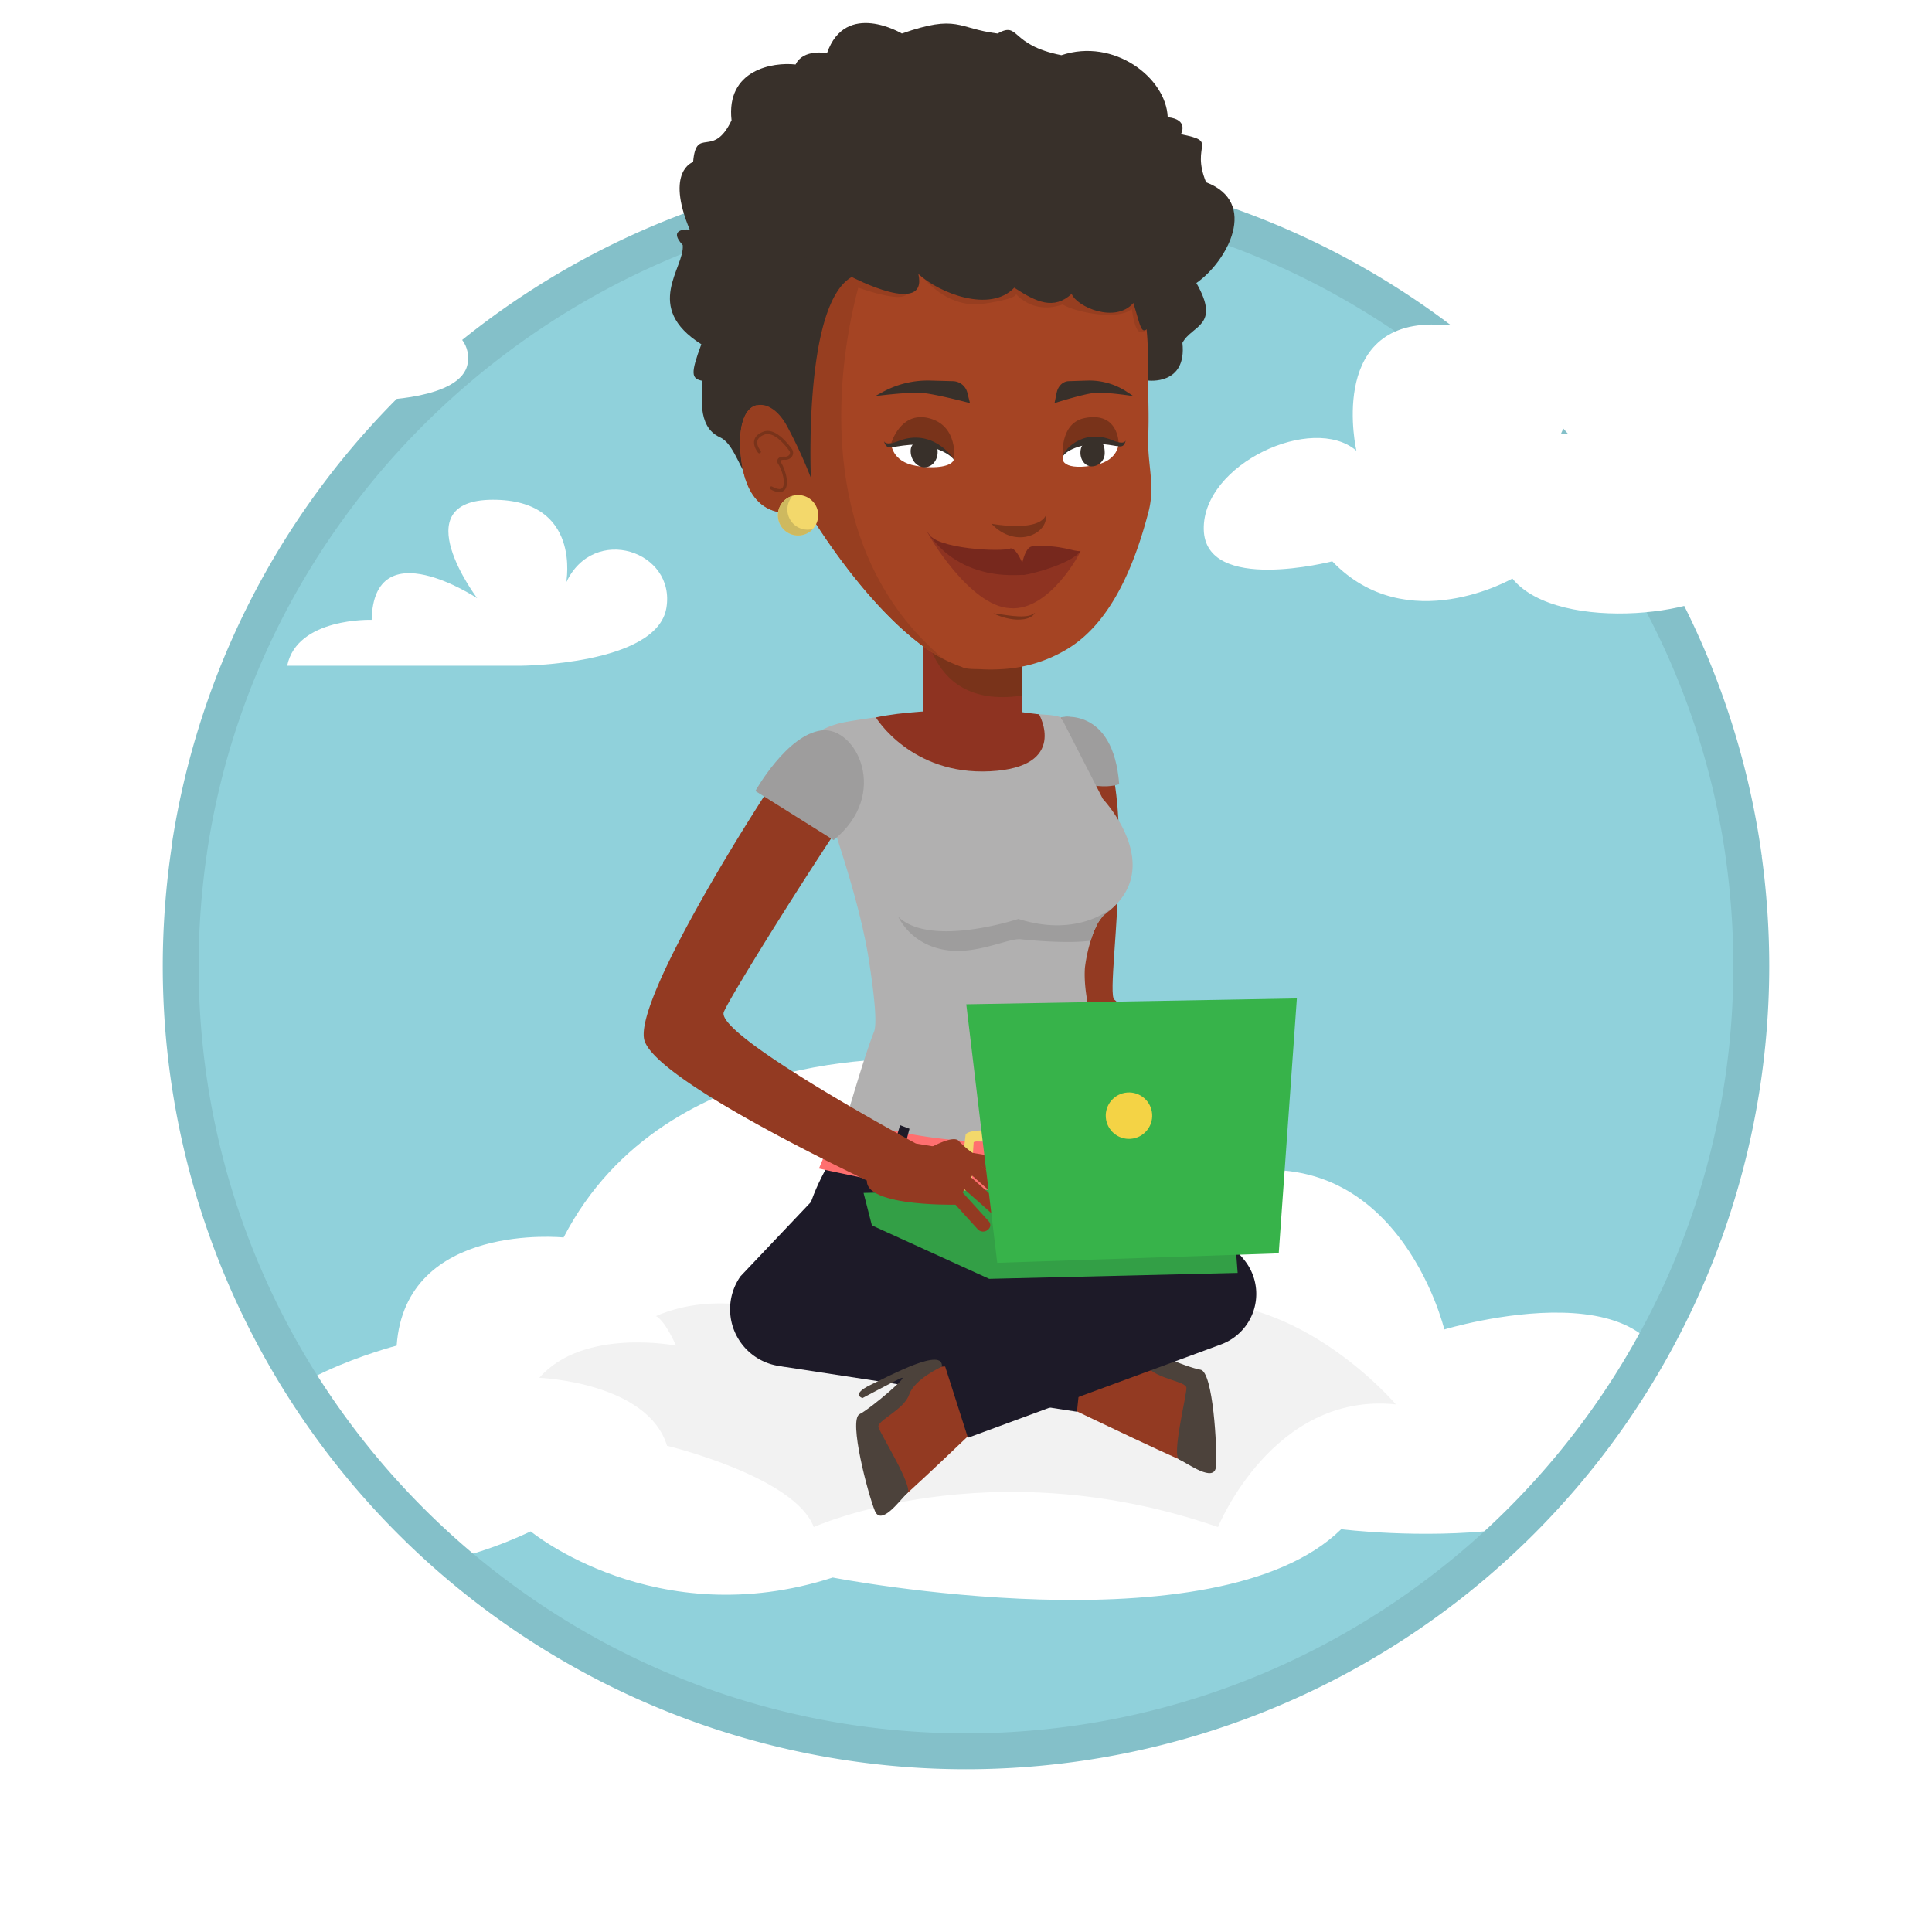 <svg id="Layer_1" data-name="Layer 1" xmlns="http://www.w3.org/2000/svg" xmlns:xlink="http://www.w3.org/1999/xlink" viewBox="0 0 861.09 861.09"><defs><style>.cls-1{fill:none;}.cls-2{clip-path:url(#clip-path);}.cls-3{fill:#90d1db;}.cls-4{fill:#84c0c9;}.cls-5{clip-path:url(#clip-path-2);}.cls-6{fill:#fff;}.cls-7{fill:#f2f2f2;}.cls-8{fill:#2f8e43;}.cls-9{fill:#933a22;}.cls-10{fill:#9e9d9d;}.cls-11{fill:#1d1a28;}.cls-12{fill:#8e3321;}.cls-13{fill:#79331a;}.cls-14{fill:#b1b0b0;}.cls-15{fill:#ff6f6f;}.cls-16{fill:#f3d86b;}.cls-17{fill:#4c423b;}.cls-18{fill:#339f46;}.cls-19{fill:#38302a;}.cls-20{fill:#a54423;}.cls-21{fill:#973e20;}.cls-22{fill:#77281d;}.cls-23{fill:#ceb95f;}.cls-24{fill:#37b34a;}.cls-25{fill:#f4d345;}</style><clipPath id="clip-path" transform="translate(-69.46 -69.46)"><path class="cls-1" d="M846.09,447.56C820.79,279.14,675.48,150,500,150S179.21,279.14,153.91,447.56A352.77,352.77,0,0,0,150,500c0,193.3,156.7,350,350,350S850,693.3,850,500A352.77,352.77,0,0,0,846.09,447.56Z"/></clipPath><clipPath id="clip-path-2" transform="translate(-69.46 -69.46)"><path class="cls-1" d="M973.73,18.88H18.28V451.14H153.4A352.81,352.81,0,0,0,150,500c0,193.3,156.7,350,350,350S850,693.3,850,500a352.81,352.81,0,0,0-3.4-48.86H973.73Z"/></clipPath></defs><title>shutterstock_610588679 [Converti]</title><g class="cls-2"><rect class="cls-3" width="861.09" height="861.09"/></g><path class="cls-4" d="M161.82,448.75C186.72,283,332.11,158,500,158S813.28,283,838.18,448.75c.1.68.19,1.36.29,2,5.33.06,10.8.53,16.2.28-.21-1.57-.43-3.14-.66-4.7a358.05,358.05,0,0,0-708-.31,155.48,155.48,0,0,1,15.55,4.25C161.67,449.79,161.74,449.27,161.82,448.75Z" transform="translate(-69.46 -69.46)"/><g class="cls-5"><path class="cls-6" d="M483.41,541.69S366.66,532.07,320.65,621c0,0-70.48-7.2-74.4,48.2,0,0-62.65,16.25-64.61,42.68S215.9,794.11,306,752c0,0,55.82,46,134.62,20.56,0,0,170.81,33.28,226.61-21.54,0,0,141,17.83,146.84-51.78S713.2,662,713.2,662s-21.61-89.82-102.79-67.55C610.41,594.43,600.16,495.82,483.41,541.69Z" transform="translate(-69.46 -69.46)"/><path class="cls-7" d="M421.56,656.05s-30.43-12.75-59.8,0c0,0,3.41.81,9,13.15,0,0-41.35-8.11-60.93,14.35,0,0,48.28,1.9,56.93,30.29,0,0,57,13.71,65.38,36.22,0,0,78.37-35.24,180.18,0,0,0,24.47-60.38,79.29-54.66,0,0-42.93-50.7-95.86-45Z" transform="translate(-69.46 -69.46)"/><polygon class="cls-8" points="460.18 563.48 380.1 565.48 437.39 597.99 460.18 563.48"/><path class="cls-9" d="M539.68,534.69S508.44,386.63,546,389.06,561,511.52,566.14,515,603,571.72,603,571.72L591.5,590.26Z" transform="translate(-69.46 -69.46)"/><path class="cls-10" d="M542.39,389.13s23.26-4.88,25.89,29.86c-6.58,2.11-14.21,0-14.21,0Z" transform="translate(-69.46 -69.46)"/><path class="cls-11" d="M442.39,582.7s-34.62,47.35,0,76h141.2s28.75-55.39-9.31-83.63Z" transform="translate(-69.46 -69.46)"/><rect class="cls-12" x="411.33" y="271.12" width="44.11" height="92.33"/><path class="cls-13" d="M524.9,339v40.49C479.1,386.33,480.78,339,480.78,339Z" transform="translate(-69.46 -69.46)"/><path class="cls-14" d="M553,500.82a68.39,68.39,0,0,1,3.53-14.92c.4-1.09.84-2.13,1.3-3.1a24,24,0,0,1,3.4-5.42c.84-.58,1.64-1.19,2.39-1.8l.19-.14a30.6,30.6,0,0,0,2.94-2.66l.06-.07,0,0c19.67-20.19-5.82-47.18-5.82-47.18l-18.61-36.35-.89-.27a28.48,28.48,0,0,0-5-.83c-2.53-.18-5-.35-7.41-.48l-.94-.05-2.74-.15h0c-2.53,7.56-8.87,14.95-16.49,15.21-17.42.61-28.07-14.42-29-15.44l0,0-.44,0c-1.71.1-3.31.23-4.83.36-3.5.32-6.58.7-9.53,1-5.95.66-13.12,1.71-18.91,2.75a36.63,36.63,0,0,0-16.88,7.82l-1,.8c2.76,12.23,22.78,61.27,28.41,97.56,2.49,16,3.7,28.35,2.27,31.88s-3.38,9.33-5.43,15.8v0c-5.24,16.57-11.2,37.66-11.2,37.66s89.7,20.36,126.34-3.56h0a22.33,22.33,0,0,0,5.53-4.36C569.08,560.1,551.44,523.8,553,500.82Z" transform="translate(-69.46 -69.46)"/><path class="cls-12" d="M459.83,389.22s15.63,25.8,50.88,24,21.86-25.39,21.86-25.39l-10.45-1.29S483.49,384.14,459.83,389.22Z" transform="translate(-69.46 -69.46)"/><path class="cls-10" d="M564.82,474.21l-.07.07a32.5,32.5,0,0,1-3.08,2.89l-.2.16a21,21,0,0,0-1.77,2.2c-1.32,1.57-1.82,3.24-2.89,5.55-.48,1.06-.86,2.48-1.29,3.66-10.46,1.4-27.65-.25-31.08-.65-4.7-.55-16.3,5.19-28.17,5.19s-21.54-5.74-26.5-15.25c14.37,14,53.57,1,53.57,1C549.5,487.35,564.14,474.81,564.82,474.21Z" transform="translate(-69.46 -69.46)"/><path class="cls-15" d="M444.19,566.86s71.69,26.68,126.51-1.25a177.38,177.38,0,0,1,14.56,22.6s-41.2,19-70.53,16.21-80.26-14.15-80.26-14.15Z" transform="translate(-69.46 -69.46)"/><path class="cls-16" d="M537.49,604.7c-.53-6.49-2.37-29-5.53-29.61s-29.74-3.91-32.11,0c0,0-4.45,32.59,1.46,32.86S538,611.19,537.49,604.7Zm-34.08-1.61c-1.71-.38,0-24.48,0-24.48.08-1.21,21.18-.66,24.09,0s4.59,21.84,4.72,25S505.12,603.47,503.41,603.08Z" transform="translate(-69.46 -69.46)"/><polygon class="cls-11" points="405.36 503.08 397.5 532.7 392.27 531.39 401.16 501.5 405.36 503.08"/><polygon class="cls-11" points="480.82 503.08 488.68 532.7 493.91 531.39 485.02 501.5 480.82 503.08"/><path class="cls-9" d="M392.08,520.46c3.23-7.74,40.66-67.44,57.66-91.91a20.48,20.48,0,0,0-1-24.62A16.13,16.13,0,0,0,422.83,405c-23.11,33.72-71.83,113.13-66,128.63,7.68,20.42,113.41,68.8,113.41,68.8l7.24-23.4S387.83,530.63,392.08,520.46Z" transform="translate(-69.46 -69.46)"/><path class="cls-10" d="M441,443.9,406.12,422s14.07-25.14,29.51-27S466.32,423.44,441,443.9Z" transform="translate(-69.46 -69.46)"/><path class="cls-9" d="M602.18,564.76c-8.36-6.22-13.51,2.29-13.51,2.29s-9.11,4-9.79,16.33c-.41,7.39-.86,13.17-1.15,16.62a4.51,4.51,0,0,0,2.93,4.67,3,3,0,0,0,2.49-.26,3.28,3.28,0,0,0,1.5-2.11l1.87-8.29,7.15,22.87S610.54,571,602.18,564.76Z" transform="translate(-69.46 -69.46)"/><path class="cls-9" d="M548.28,677.17s22.11-13.5,32.23-3.54,23.91,8.78,23.59,18.06-1.9,29.79-2.15,30.88-53.18-24.38-53.18-24.38Z" transform="translate(-69.46 -69.46)"/><path class="cls-17" d="M562.71,671.06s13.48,1.54,17.86,7.33S598,685,598.24,688s-6.78,30.4-3.15,32,15.75,10.67,16.34,3-1.27-42.21-6.92-43.06-29.19-10.54-22-9.51S601,673.45,601,673.45s4.69-3.16-5.41-4.5S559.28,662.89,562.71,671.06Z" transform="translate(-69.46 -69.46)"/><path class="cls-11" d="M432.52,603.48l-33,34.8a25.56,25.56,0,0,0,31.59,37.93l79.63-46.48Z" transform="translate(-69.46 -69.46)"/><path class="cls-11" d="M419.58,632.73c6-1.7,3.55-3.09,18.75-2.57a201.42,201.42,0,0,1,77,18.25l37.82,15.1-3.7,35.16L415.62,678.13S411.54,635,419.58,632.73Z" transform="translate(-69.46 -69.46)"/><path class="cls-11" d="M588.88,600.85l31.68,26.44a23.32,23.32,0,0,1-1.76,31.53L606.58,670.7l-96.64-45.29Z" transform="translate(-69.46 -69.46)"/><path class="cls-9" d="M504.76,679.94s-25-6.06-31.5,6.52-19.83,15.68-16.66,24.4,11,27.74,11.59,28.71,42.62-39.48,42.62-39.48Z" transform="translate(-69.46 -69.46)"/><path class="cls-17" d="M489.26,678.55S477,684.15,474.68,691s-14.42,11.59-13.7,14.51,15.81,26.83,12.87,29.43-11.56,15-14.48,7.88-11.86-40.53-6.8-43.07,24.27-19,17.84-15.79-16.54,8.62-16.54,8.62-5.4-1.56,3.71-5.93S490,669.74,489.26,678.55Z" transform="translate(-69.46 -69.46)"/><path class="cls-11" d="M613.67,668.67a24,24,0,0,0,11.5-36.1c-4.49-6.5-12.06-11.75-15.36-11.93-6-.33-8.45.71-21.73,4a186.1,186.1,0,0,0-68.58,32.82l-29.4,19.13,10.76,33.68Z" transform="translate(-69.46 -69.46)"/><polygon class="cls-18" points="384.89 531.69 388.6 546.16 440.88 569.98 551.62 567.34 550.51 552.67 541.17 548.53 524.59 528.17 384.89 531.69"/><path class="cls-9" d="M457.18,591.93l18.4-13.15L508,584.13l-12.61,22.26S447.23,607.47,457.18,591.93Z" transform="translate(-69.46 -69.46)"/><path class="cls-9" d="M520.85,594.29l-12.92-10.22-3.54,3.32,12.6,10a3,3,0,0,0,3.73-.4A1.72,1.72,0,0,0,520.85,594.29Z" transform="translate(-69.46 -69.46)"/><path class="cls-9" d="M521.67,602.23,505.6,588l-4.18,4.26,15.68,13.85a3.33,3.33,0,0,0,4.52-.36A2.43,2.43,0,0,0,521.67,602.23Z" transform="translate(-69.46 -69.46)"/><path class="cls-9" d="M516.84,607.06l-16.07-14.19-4.18,4.26L512.27,611a3.33,3.33,0,0,0,4.52-.36A2.43,2.43,0,0,0,516.84,607.06Z" transform="translate(-69.46 -69.46)"/><path class="cls-9" d="M510.25,613.9l-14.37-15.82L491.32,602l14,15.43a3.26,3.26,0,0,0,4.49.08A2.48,2.48,0,0,0,510.25,613.9Z" transform="translate(-69.46 -69.46)"/><path class="cls-9" d="M483.27,581.44s10.94-6.36,13.43-3.52a48.51,48.51,0,0,0,7.12,6.05Z" transform="translate(-69.46 -69.46)"/><path class="cls-19" d="M581.08,239.06s17.45,2.32,15.38-16.77c4.14-8,17.27-7.35,6.22-26.69,13.81-9.67,28-35.92,4.33-44.9-7.09-17.27,6-18-11.23-21.41,0,0,3.8-6.56-5.87-7.6-.69-17.61-24-35.46-47.38-27.63-23.42-4.6-18.36-15.25-28.49-9.67-18-2.25-17.54-8.75-42.62,0,0,0-25.08-15-33.36,8.75,0,0-10.59-2.07-14,5.07-10.13-1.15-31.08,2.3-28.55,24.87-8.29,17.5-15.75,2.24-17.13,18.59,0,0-12.48,3.91-1.52,30.11,0,0-10.36-1-3.11,6.94,1,10-18,27.6,8.29,44.18-4.84,13.12-4.49,15.27.35,16.27.35,5.49-2.76,20.37,7.94,25.19S401.09,299.9,423,286.77C428.27,293,581.08,239.06,581.08,239.06Z" transform="translate(-69.46 -69.46)"/><path class="cls-20" d="M581.21,244.6c.15,6.48.29,13,0,19.47-.44,12.3,3.25,21.63.13,33.52-5.7,21.77-15.81,48.84-36.11,61.08a62.85,62.85,0,0,1-30.07,9.07,74.29,74.29,0,0,1-8.37,0c-2.37-.15-6.7.14-8.79-1.09h0l-.06,0a65.43,65.43,0,0,1-18.93-10.56,136.37,136.37,0,0,1-12.79-11.33c-20.63-20.47-36.21-46.78-37-48.11l0-.06a.63.63,0,0,0-.07-.14s-28,11.54-29.81-27.64c0,0-1.62-23.19,13-18.24h17V190.1a16.27,16.27,0,0,1,2.71-1.47c54.13-25.22,145.51,5.52,146.28,5.92,1.18.62,1.14,11.72,1.25,13,.56,6.12,1.51,12.17,1.4,18.34S581.06,238.38,581.21,244.6Z" transform="translate(-69.46 -69.46)"/><path class="cls-21" d="M489.94,363.13a77.64,77.64,0,0,1-10.86-7.08,136.37,136.37,0,0,1-12.79-11.33c-20.63-20.47-36.21-46.78-37-48.11l0-.06a.63.63,0,0,0-.07-.14s-28,11.54-29.81-27.64c0,0-1.62-23.19,13-18.24h7.44c12-58.32,30.75-70.71,34-59.17C453.86,191.38,416.61,301.45,489.94,363.13Z" transform="translate(-69.46 -69.46)"/><path class="cls-13" d="M416.89,288.82a8.62,8.62,0,0,1-3.91-1.24.7.7,0,1,1,.66-1.23c1.52.82,3.54,1.59,4.48.59,1.51-1.59.33-7.14-1.65-10.4a2.38,2.38,0,0,1-.34-2.48c.46-.78,1.52-1.14,3.27-1.07a2.15,2.15,0,0,0,1.92-.9,1.52,1.52,0,0,0-.1-1.77c-2.43-3.3-7.1-8.61-11.05-7.14-1.78.66-2.83,1.59-3.14,2.75-.54,2.08,1.39,4.39,1.41,4.42a.7.7,0,0,1-1.07.91c-.1-.12-2.42-2.88-1.7-5.67.42-1.63,1.77-2.88,4-3.72,4.57-1.71,9.41,3.2,12.67,7.62a2.92,2.92,0,0,1,.15,3.35,3.53,3.53,0,0,1-3.15,1.55c-1.71-.05-2,.33-2,.38s0,.47.32,1c1.77,2.9,3.83,9.61,1.47,12.09A3,3,0,0,1,416.89,288.82Z" transform="translate(-69.46 -69.46)"/><path class="cls-12" d="M483,306.75c-.58.15,18.66,33.06,36.66,33.77C537.36,342,551.45,315,551.06,315c.05-.32-10.67,6.33-25,7.28-14.24,1.36-32.11-3-43.52-15.7Z" transform="translate(-69.46 -69.46)"/><path class="cls-22" d="M529.71,312.95c-2.52.12-3.89,4.17-4.62,7.32-1.3-2.91-3.25-6.52-5.22-6.41-3.25,1.72-34.19.36-36.9-7.1-.15-1,10.23,21.06,42.39,18.91,0,.63,21.5-4.48,25.7-10.63C548.2,315.57,542.8,312.09,529.71,312.95Z" transform="translate(-69.46 -69.46)"/><path class="cls-13" d="M512.22,342.81l3,.41,3.06.44c1.12.15,2.3.3,3.48.4.59,0,1.18.11,1.76.11s1.15.06,1.69,0a12.18,12.18,0,0,0,1.57-.11,7.16,7.16,0,0,0,1.37-.25,4.52,4.52,0,0,0,1.12-.38,2.76,2.76,0,0,0,.82-.43l.69-.48s-.16.25-.49.7a2.52,2.52,0,0,1-.71.7,4,4,0,0,1-1.11.7l-.69.32c-.24.09-.5.15-.77.22a8.32,8.32,0,0,1-1.69.33,18.38,18.38,0,0,1-3.69.05,27.4,27.4,0,0,1-3.59-.6,25.92,25.92,0,0,1-3-.9A18.62,18.62,0,0,1,512.22,342.81Z" transform="translate(-69.46 -69.46)"/><path class="cls-19" d="M500.61,244.49a6.79,6.79,0,0,0-6.4-5.14l-10.16-.27a41.77,41.77,0,0,0-21.22,5.13l-3.3,1.81s15-2,21.33-1.39,20.92,4.5,20.92,4.5Z" transform="translate(-69.46 -69.46)"/><path class="cls-19" d="M540.42,244.49c.62-3,2.79-5.05,5.33-5.14l8.46-.27a30.2,30.2,0,0,1,17.66,5.13l2.75,1.81s-12.51-2-17.75-1.39-17.41,4.5-17.41,4.5Z" transform="translate(-69.46 -69.46)"/><path class="cls-13" d="M494.69,274.51s2.18-15.5-11.49-18.73c-12.4-2.93-16.5,11.17-16.5,11.17C466.7,267.8,480.69,262.36,494.69,274.51Z" transform="translate(-69.46 -69.46)"/><path class="cls-6" d="M466.69,267.25s.16,8,11.06,9.84c9.06,1.49,15.65.17,16.76-2.58.31-.53-2.17-3-5.74-5S476.11,265.06,466.69,267.25Z" transform="translate(-69.46 -69.46)"/><path class="cls-19" d="M487.32,270.1c.41,3.84-1.92,7.24-5.22,7.6s-6.3-2.47-6.72-6.31,1.92-5.28,5.22-5.64S486.9,266.26,487.32,270.1Z" transform="translate(-69.46 -69.46)"/><path class="cls-19" d="M470,266s-5.73,2.47-6.59,0c1.3,4.44,2.76,2.47,11.4,1.75s18,3.56,19.9,6.79C494.43,273.37,485,260.15,470,266Z" transform="translate(-69.46 -69.46)"/><path class="cls-13" d="M543.13,272.93s-1.5-15,9.89-17.17c14.95-2.89,15,11.14,15,11.14S550.67,260.71,543.13,272.93Z" transform="translate(-69.46 -69.46)"/><path class="cls-6" d="M568.06,266.91s0,7.61-10.11,9.73c-13.09,2.74-18-1.31-12.88-6.79C550.53,265.69,559.53,264.77,568.06,266.91Z" transform="translate(-69.46 -69.46)"/><path class="cls-19" d="M551.06,270.33c-.42,3.57,1.66,6.71,4.63,7a5.89,5.89,0,0,0,6.14-5.92c0-4.76-1.66-5.4-4.63-5.7S551.48,266.76,551.06,270.33Z" transform="translate(-69.46 -69.46)"/><path class="cls-19" d="M565.24,265.67s5.19,2.42,6,0c-1.17,4.35-2.5,2.43-10.33,1.73s-16.07,2.37-17.75,5.54C542.92,270.88,551.67,260,565.24,265.67Z" transform="translate(-69.46 -69.46)"/><path class="cls-13" d="M511.31,302.87s20.45,4,24.27-3.64C536.67,307.06,522.51,314.57,511.31,302.87Z" transform="translate(-69.46 -69.46)"/><circle class="cls-16" cx="355.7" cy="229.61" r="8.98"/><path class="cls-23" d="M429.34,305.53a9,9,0,0,1-6.58-15.08,9,9,0,1,0,9.08,14.72A9,9,0,0,1,429.34,305.53Z" transform="translate(-69.46 -69.46)"/><path class="cls-21" d="M445.85,195.4s24.78,10,27.94,5a61,61,0,0,0,5-9.87s11.31,17,29.27,14.28S521.86,200,521.86,200s7.44,10,21.22,5.14c5.72,3.61,25.06,7.29,30.82,2,.92,6.22,2.39,13.5,6.6,9.17-.91-8.7-5.89-25.74-5.89-25.74l-134.72-7Z" transform="translate(-69.46 -69.46)"/><path class="cls-19" d="M449.11,192.92s34.07,17.88,29.66-1.35c9.24,8.53,32,17.5,42.74,6.11,10,6.56,17.66,10,25.58,2.76,2.4,5.87,19.48,13.28,27.52,4.05,4.24,13.91,3.2,15.29,10.11,7.46s1.33-45.13-29.15-52-130.71-17.43-143.22,23.75Z" transform="translate(-69.46 -69.46)"/><path class="cls-19" d="M453.86,191.38c-10.13,1.08-15.89,14.28-19.15,30.3v0c-3,15-3.88,32.46-4,44.8-.13,9.46.15,15.9.15,15.9a208.51,208.51,0,0,0-10.53-22.83c-2.56-4.73-5.26-7.19-7.6-8.43a8.41,8.41,0,0,0-6.13-1c-6.13-16.77,1.29-65.42,5.78-66.46a46.17,46.17,0,0,1,7.49.06C437.15,184.67,475.82,189,453.86,191.38Z" transform="translate(-69.46 -69.46)"/><polygon class="cls-24" points="430.67 447.61 578.01 444.99 569.93 558.61 444.47 562.84 430.67 447.61"/><circle class="cls-25" cx="572.64" cy="566.7" r="10.35" transform="translate(-110.61 -24.6) rotate(-4.33)"/><path class="cls-6" d="M235.11,345.72s-33.27-1.11-37.65,20.46h104s60.67-.32,65-25.72-32.4-37.65-44.66-11.38c0,0,7.14-37-32.77-36.88s-6.89,43.88-6.89,43.88S236,305.44,235.11,345.72Z" transform="translate(-69.46 -69.46)"/><path class="cls-6" d="M194.83,234.9s-21-.7-23.8,12.94h65.72s38.35-.2,41.12-16.26-20.48-23.8-28.23-7.2c0,0,4.51-23.37-20.72-23.31s-4.36,27.74-4.36,27.74S195.38,209.43,194.83,234.9Z" transform="translate(-69.46 -69.46)"/><path class="cls-6" d="M789.56,112.81s17.3-.58,19.58,10.64H755.08s-31.55-.17-33.83-13.37,16.85-19.58,23.23-5.92c0,0-3.71-19.23,17-19.18s3.58,22.82,3.58,22.82S789.1,91.86,789.56,112.81Z" transform="translate(-69.46 -69.46)"/><path class="cls-6" d="M674,270.34s-12.73-55.72,33.28-56.23S776.86,239,765.1,263c0,0,60.68-5.35,44,34.79,0,0,41.12-1,32.31,29.52-4.52,15.63-77.34,25.36-97.89,0,0,0-47,27.07-80.27-7.68,0,0-56.81,14.7-57.28-14.33S654.47,253.66,674,270.34Z" transform="translate(-69.46 -69.46)"/></g><path class="cls-4" d="M838.47,450.79A346.1,346.1,0,0,1,842,500c0,188.58-153.42,342-342,342S158,688.58,158,500a346.18,346.18,0,0,1,3.6-49.69,11.55,11.55,0,0,0-8.1-9.44c-1.94-.52-5.5.88-7.45,5.19l0,.31A362.18,362.18,0,0,0,142,500a358,358,0,1,0,716,0,362.58,362.58,0,0,0-3.34-48.93c-1.23-2.94-5.92-4.79-8.66-4.88S839.5,447.44,838.47,450.79Z" transform="translate(-69.46 -69.46)"/></svg>